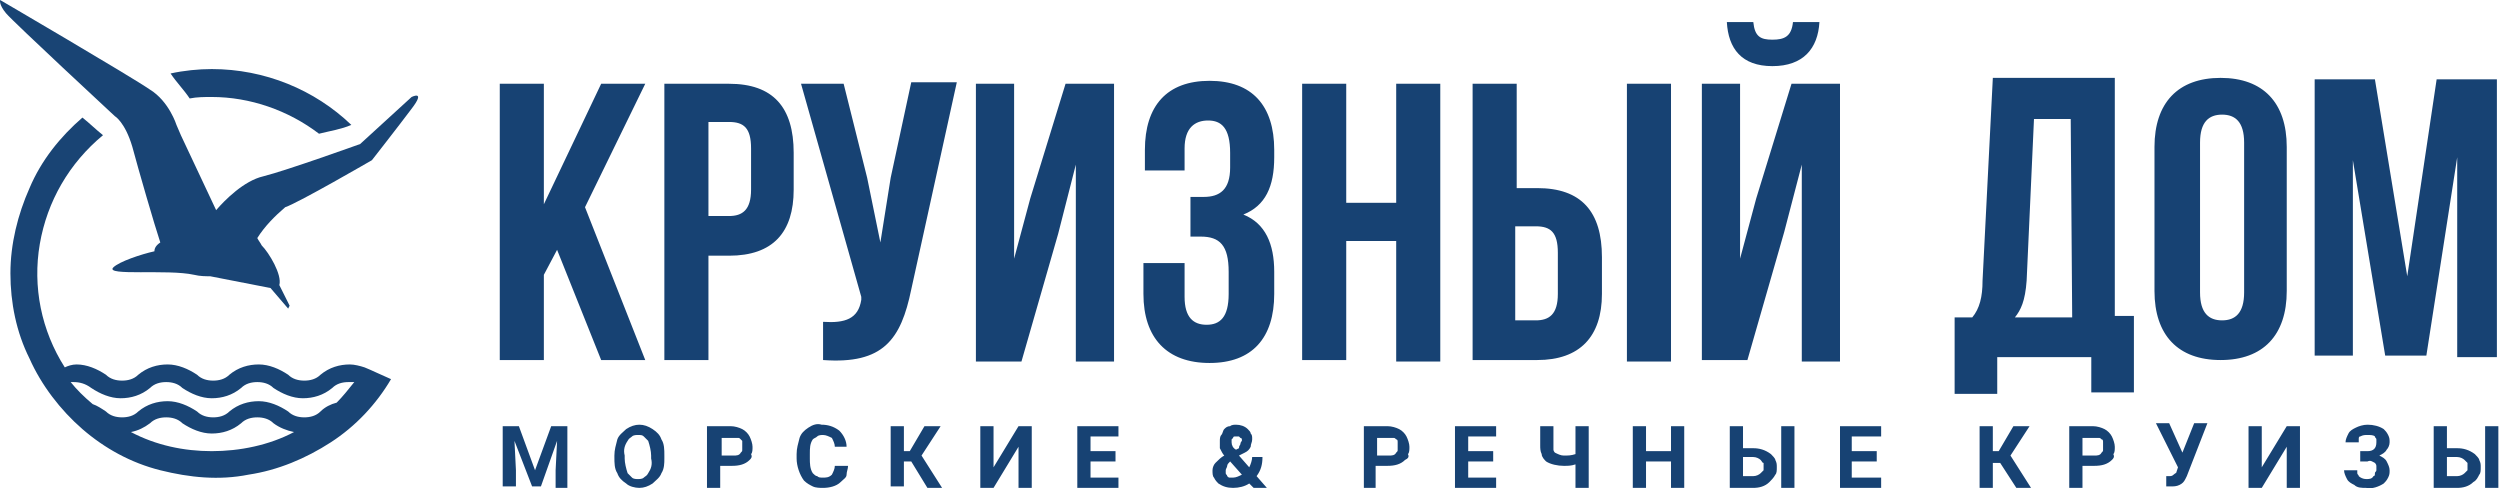 <svg width="768" height="150" viewBox="0 0 768 150" fill="none" xmlns="http://www.w3.org/2000/svg">
<g clip-path="url(#clip0_14230_16896)">
<path d="M65.043 21.218C60.98 21.218 56.465 21.669 52.402 22.572C54.208 25.281 56.465 27.538 58.271 30.247C60.528 29.795 62.786 29.795 65.043 29.795C76.78 29.795 88.518 33.858 97.998 41.081C101.61 40.178 104.77 39.727 107.93 38.373C96.644 27.538 81.295 21.218 65.043 21.218Z" fill="#194474"/>
<path d="M40.22 132.725C42.477 132.274 44.283 131.371 46.089 130.016C47.443 128.662 49.249 128.211 51.054 128.211C52.86 128.211 54.666 128.662 56.02 130.016C58.729 131.822 61.889 133.177 65.049 133.177C68.209 133.177 71.37 132.274 74.078 130.016C75.433 128.662 77.238 128.211 79.044 128.211C80.85 128.211 82.656 128.662 84.01 130.016C85.816 131.371 88.073 132.274 90.33 132.725C82.656 136.788 73.627 138.594 65.049 138.594C56.472 138.594 47.894 136.788 40.22 132.725ZM22.613 117.376C24.419 117.376 26.225 117.827 28.031 119.182C30.739 120.988 33.9 122.342 37.06 122.342C40.22 122.342 43.38 121.439 46.089 119.182C47.443 117.827 49.249 117.376 51.054 117.376C52.86 117.376 54.666 117.827 56.02 119.182C58.729 120.988 61.889 122.342 65.049 122.342C68.209 122.342 71.37 121.439 74.078 119.182C75.433 117.827 77.238 117.376 79.044 117.376C80.85 117.376 82.656 117.827 84.01 119.182C86.719 120.988 89.879 122.342 93.039 122.342C96.199 122.342 99.359 121.439 102.068 119.182C103.422 117.827 105.228 117.376 107.034 117.376C107.485 117.376 107.937 117.376 108.839 117.376C107.034 119.633 105.228 121.89 103.422 123.696C101.616 124.148 99.811 125.051 98.456 126.405C97.102 127.759 95.296 128.211 93.49 128.211C91.685 128.211 89.879 127.759 88.524 126.405C85.816 124.599 82.656 123.245 79.496 123.245C76.335 123.245 73.175 124.148 70.467 126.405C69.112 127.759 67.306 128.211 65.501 128.211C63.695 128.211 61.889 127.759 60.535 126.405C57.826 124.599 54.666 123.245 51.506 123.245C48.346 123.245 45.186 124.148 42.477 126.405C41.123 127.759 39.317 128.211 37.511 128.211C35.705 128.211 33.9 127.759 32.545 126.405C31.191 125.502 29.837 124.599 28.482 124.148C25.773 121.89 23.516 119.633 21.71 117.376C22.162 117.376 22.162 117.376 22.613 117.376ZM112 112.862C110.645 112.41 108.839 111.959 107.485 111.959C104.325 111.959 101.165 112.862 98.456 115.119C97.102 116.473 95.296 116.925 93.49 116.925C91.685 116.925 89.879 116.473 88.524 115.119C85.816 113.313 82.656 111.959 79.496 111.959C76.335 111.959 73.175 112.862 70.467 115.119C69.112 116.473 67.306 116.925 65.501 116.925C63.695 116.925 61.889 116.473 60.535 115.119C57.826 113.313 54.666 111.959 51.506 111.959C48.346 111.959 45.186 112.862 42.477 115.119C41.123 116.473 39.317 116.925 37.511 116.925C35.705 116.925 33.9 116.473 32.545 115.119C29.837 113.313 26.676 111.959 23.516 111.959C22.162 111.959 20.808 112.41 19.905 112.862C12.681 101.575 9.973 88.032 12.23 74.94C14.487 61.848 21.259 50.111 31.642 41.533C29.385 39.727 27.579 37.922 25.322 36.116C18.55 41.984 12.681 49.208 9.07 57.785C5.458 65.911 3.201 74.94 3.201 83.969C3.201 92.998 5.007 102.027 9.07 110.153C12.681 118.279 18.55 125.953 25.322 131.822C32.094 137.691 40.22 142.206 49.249 144.463C58.278 146.72 67.306 147.623 76.335 145.817C85.364 144.463 93.942 140.851 101.616 135.885C109.291 130.919 115.611 124.148 120.126 116.473C116.966 115.119 114.257 113.764 112 112.862Z" fill="#194474"/>
<path d="M1.843 4.063C4.1 6.772 35.25 35.664 35.25 35.664C35.25 35.664 38.41 37.47 40.667 45.145C42.473 51.916 47.439 69.071 49.244 74.489C47.89 75.391 47.439 76.294 47.439 77.197C43.376 78.1 36.604 80.357 34.798 82.163C32.09 84.872 51.502 82.615 59.628 84.42C61.434 84.872 63.239 84.872 65.045 84.872H64.594L83.103 88.483L88.52 94.804L88.972 93.901L85.811 87.581C86.714 84.42 82.651 77.649 80.394 75.391C79.943 74.489 79.491 74.037 79.04 73.134C81.297 69.523 84.457 66.363 87.617 63.654C91.68 62.3 114.253 49.208 114.253 49.208C114.253 49.208 122.379 38.824 126.442 33.407C130.956 27.538 126.442 29.795 126.442 29.795L110.641 44.242C110.641 44.242 88.069 52.368 80.846 54.173C74.977 55.528 69.108 61.397 66.399 64.557L55.565 41.533L54.21 38.373C54.21 38.373 51.953 31.15 46.084 27.538C40.215 23.475 0.037 0 0.037 0C0.037 0 -0.415 1.354 1.843 4.063Z" fill="#194474"/>
<path d="M757.112 141.302C756.661 140.851 755.758 140.4 754.855 140.4H751.695V146.268H754.855C755.758 146.268 756.661 145.817 757.112 145.365C757.564 144.914 757.564 144.914 758.015 144.463C758.015 144.011 758.015 143.56 758.015 143.108C758.015 142.657 758.015 142.205 758.015 142.205C758.015 142.205 757.564 141.754 757.112 141.302ZM759.821 148.074C758.467 149.428 756.661 149.88 754.855 149.88H747.632V130.919H751.695V137.691H754.855C756.661 137.691 758.467 138.142 760.272 139.497C760.724 139.948 761.627 140.851 761.627 141.302C762.078 142.205 762.078 142.657 762.078 143.56C762.078 144.463 762.078 145.365 761.627 145.817C761.175 146.72 760.724 147.623 759.821 148.074ZM763.432 149.88V130.919H767.495V149.88H763.432ZM730.928 139.948C731.831 140.4 732.734 140.851 733.186 141.754C733.637 142.657 734.089 143.56 734.089 144.463C734.089 145.365 734.089 145.817 733.637 146.72C733.186 147.623 732.734 148.074 732.283 148.526C730.928 149.428 728.671 150.331 726.865 149.88C725.511 149.88 724.157 149.88 723.254 148.977C722.351 148.526 721.448 148.074 720.997 147.171C720.545 146.268 720.094 145.365 720.094 144.463H724.157C724.157 144.914 724.157 144.914 724.157 145.365C724.157 145.817 724.608 145.817 724.608 146.268C725.06 146.72 725.962 147.171 726.865 147.171C727.768 147.171 728.671 147.171 729.123 146.268C729.574 146.268 729.574 145.817 729.574 145.365C729.574 144.914 730.025 144.914 730.025 144.463C730.025 144.011 730.025 143.56 730.025 143.108C730.025 142.657 729.574 142.205 729.574 142.205C728.671 141.754 728.22 141.302 727.317 141.754H725.06V138.594H727.317C729.123 138.594 730.025 137.691 730.025 135.885C730.025 135.434 730.025 135.434 730.025 134.982C730.025 134.531 729.574 134.531 729.574 134.079C729.123 133.628 728.22 133.628 727.317 133.628C726.414 133.628 725.963 133.628 725.06 134.079C724.608 134.079 724.608 134.531 724.608 134.982C724.608 135.434 724.608 135.434 724.608 135.885H720.545C720.545 134.982 720.997 134.079 721.448 133.176C721.899 132.273 722.802 131.822 723.705 131.371C724.608 130.919 725.963 130.468 727.317 130.468C729.123 130.468 730.928 130.919 732.283 131.822C732.734 132.273 733.186 132.725 733.637 133.628C734.089 134.531 734.089 134.982 734.089 135.885C734.089 136.788 733.637 137.691 733.186 138.142C732.734 139.045 731.831 139.497 730.928 139.948ZM702.487 149.88V137.239L694.813 149.88H690.75V130.919H694.813V143.56L702.487 130.919H706.55V149.88H702.487ZM671.789 146.268L671.338 147.171C670.886 148.074 670.435 148.526 669.532 148.977C668.629 149.428 667.726 149.428 666.823 149.428L665.469 149.428V146.268C665.92 146.268 665.92 146.268 666.372 146.268C666.823 146.268 667.274 146.268 667.726 145.817C668.177 145.365 668.629 145.365 668.629 144.914L669.08 143.56L662.309 130.016H666.372L670.435 139.045L674.046 130.016H678.109L671.789 146.268ZM645.605 134.982C645.154 134.531 645.154 134.531 644.702 134.531C644.251 134.531 643.799 134.531 643.348 134.531H639.736V139.948H643.348C644.251 139.948 645.154 139.948 645.605 139.045C646.057 138.594 646.057 138.594 646.057 138.142C646.057 137.691 646.057 137.239 646.057 137.239C646.057 136.788 646.057 136.337 646.057 135.885C646.057 135.434 646.057 134.982 645.605 134.982ZM648.765 141.302C647.411 142.657 645.605 143.108 643.348 143.108H639.736V149.88H635.673V130.919H642.896C644.251 130.919 645.605 131.371 646.508 131.822C647.411 132.273 648.314 133.176 648.765 134.079C649.217 134.982 649.668 136.337 649.668 137.239C649.668 138.142 649.668 139.045 649.217 139.497C649.668 140.4 649.217 140.851 648.765 141.302ZM623.936 149.88H619.421L614.455 142.205H612.198V149.88H608.135V130.919H612.198V138.594H614.004L618.518 130.919H623.484L617.616 139.948L623.936 149.88ZM577.888 146.72V149.88H565.248V130.919H577.888V134.079H568.859V138.594H576.534V141.754H568.859V146.72H577.888ZM540.87 141.302C540.418 140.851 539.515 140.4 538.613 140.4H535.452V146.268H538.613C539.515 146.268 540.418 145.817 540.87 145.365C541.321 144.914 541.321 144.914 541.773 144.463C541.773 144.011 541.773 143.56 541.773 143.108C541.773 142.657 541.773 142.205 541.773 142.205C541.321 142.205 541.321 141.754 540.87 141.302ZM543.578 148.074C542.224 149.428 540.418 149.88 538.613 149.88H531.389V130.919H535.452V137.691H538.613C540.418 137.691 542.224 138.142 544.03 139.497C544.481 139.948 545.384 140.851 545.384 141.302C545.836 142.205 545.836 142.657 545.836 143.56C545.836 144.463 545.836 145.365 545.384 145.817C544.933 146.72 544.03 147.623 543.578 148.074ZM547.19 149.88V130.919H551.253V149.88H547.19ZM513.332 149.88V141.754H505.657V149.88H501.594V130.919H505.657V138.594H513.332V130.919H517.395V149.88H513.332ZM483.988 149.88V142.657C482.633 143.108 481.73 143.108 480.376 143.108C478.57 143.108 476.313 142.657 474.959 141.754C474.507 141.302 473.604 140.4 473.604 139.497C473.153 138.594 473.153 137.691 473.153 136.788V130.919H477.216V136.788C477.216 137.239 477.216 137.691 477.216 138.142C477.216 138.594 477.667 139.045 477.667 139.045C478.57 139.497 479.473 139.948 480.376 139.948C481.73 139.948 482.633 139.948 483.988 139.497V130.919H488.051V149.88H483.988ZM459.609 146.72V149.88H446.969V130.919H459.609V134.079H451.032V138.594H458.707V141.754H451.032V146.72H459.609ZM428.911 134.982C428.46 134.531 428.46 134.531 428.008 134.531C427.557 134.531 427.105 134.531 426.654 134.531H423.042V139.948H426.654C427.557 139.948 428.46 139.948 428.911 139.045C429.363 138.594 429.363 138.594 429.363 138.142C429.363 137.691 429.363 137.239 429.363 137.239C429.363 136.788 429.363 136.337 429.363 135.885C429.363 135.434 429.363 134.982 428.911 134.982ZM431.62 141.302C430.266 142.657 428.46 143.108 426.203 143.108H422.591V149.88H418.979V130.919H426.203C427.557 130.919 428.911 131.371 429.814 131.822C430.717 132.273 431.62 133.176 432.071 134.079C432.523 134.982 432.974 136.337 432.974 137.239C432.974 138.142 432.974 139.045 432.523 139.497C432.974 140.4 432.523 140.851 431.62 141.302ZM377.898 141.754C377.446 142.205 376.995 142.657 376.995 143.108C376.995 143.56 376.543 144.011 376.543 144.463C376.543 144.914 376.543 144.914 376.543 145.365C376.543 145.817 376.995 145.817 376.995 146.268C377.446 146.72 377.446 146.72 377.898 146.72C378.349 146.72 378.349 146.72 378.801 146.72C379.704 146.72 380.606 146.268 381.509 145.817L377.898 141.754ZM381.058 136.337C381.058 135.885 381.509 135.434 381.509 135.434V134.982C381.509 134.982 381.509 134.531 381.058 134.531L380.607 134.079H380.155C379.704 134.079 379.704 134.079 379.252 134.079C378.801 134.079 378.801 134.531 378.801 134.531L378.349 134.982C378.349 135.434 378.349 135.434 378.349 135.885C378.349 136.788 378.801 137.691 379.704 138.142L380.607 137.691C380.607 136.788 381.058 136.788 381.058 136.337ZM389.184 149.88H385.121L383.767 148.526C382.412 149.428 380.607 149.88 378.801 149.88C376.995 149.88 375.641 149.428 374.286 148.526C373.835 148.074 373.383 147.623 372.932 146.72C372.48 146.268 372.48 145.365 372.48 144.463C372.48 143.56 372.932 142.657 373.383 142.205C374.286 141.302 375.189 140.4 376.092 139.948C375.641 139.497 375.189 138.594 374.738 137.691C374.738 136.788 374.738 136.337 374.738 135.434C374.738 134.982 374.738 134.079 375.189 133.628C375.641 133.176 375.641 132.273 376.092 131.822C376.544 131.371 376.995 130.919 377.898 130.919C378.349 130.468 379.252 130.468 379.704 130.468C381.058 130.468 382.412 130.919 383.315 131.822C383.767 132.273 384.218 132.725 384.218 133.176C384.669 133.628 384.669 134.079 384.669 134.982C384.669 135.885 384.218 136.337 384.218 137.239C383.767 138.142 383.315 138.594 382.412 139.045L380.607 139.948L383.767 143.56C384.218 142.657 384.669 141.302 384.669 140.4H387.83C387.83 142.657 387.378 144.463 386.024 146.268L389.184 149.88ZM343.588 146.72V149.88H330.947V130.919H343.588V134.079H335.01V138.594H342.685V141.754H335.01V146.72H343.588ZM312.89 149.88V137.239L305.215 149.88H301.152V130.919H305.215V143.56L312.89 130.919H316.953V149.88H312.89ZM289.414 149.88H284.9L279.934 141.754H277.677V149.428H273.614V130.919H277.677V138.594H279.483L283.997 130.919H288.963L283.094 139.948L289.414 149.88ZM256.459 137.239C256.459 136.337 256.007 135.434 255.556 134.531C254.653 134.079 253.75 133.628 252.847 133.628C252.396 133.628 251.493 133.628 251.042 134.079C250.59 134.531 250.139 134.531 249.687 134.982C248.784 136.337 248.784 137.691 248.784 139.497V140.851C248.784 142.205 248.784 144.011 249.687 145.365C250.139 145.817 250.59 146.268 251.042 146.268C251.493 146.72 251.944 146.72 252.847 146.72C253.75 146.72 254.653 146.72 255.556 145.817C256.007 144.914 256.459 144.011 256.459 143.108H260.522C260.522 144.011 260.07 144.914 260.07 145.817C260.07 146.72 259.168 147.171 258.265 148.074C256.91 149.428 254.653 149.88 252.847 149.88C251.944 149.88 250.59 149.88 249.687 149.428C248.784 148.977 247.881 148.526 246.979 147.623C245.624 145.817 244.721 143.108 244.721 140.851V139.497C244.721 137.691 245.173 136.337 245.624 134.531C246.076 133.176 246.979 132.273 248.333 131.371C249.687 130.468 251.042 130.016 252.396 130.468C254.202 130.468 256.007 130.919 257.813 132.273C259.168 133.628 260.07 135.434 260.07 137.239H256.459ZM227.566 134.982C227.115 134.531 227.115 134.531 226.664 134.531C226.212 134.531 225.761 134.531 225.309 134.531H221.698V139.948H225.309C226.212 139.948 227.115 139.948 227.566 139.045C228.018 138.594 228.018 138.594 228.018 138.142C228.018 137.691 228.018 137.239 228.018 136.788C228.018 136.337 228.018 135.885 228.018 135.434L227.566 134.982ZM230.275 141.302C228.921 142.657 227.115 143.108 224.858 143.108H221.246V149.88H217.183V130.919H224.406C225.761 130.919 227.115 131.371 228.018 131.822C228.921 132.273 229.824 133.176 230.275 134.079C230.727 134.982 231.178 136.337 231.178 137.239C231.178 138.142 231.178 139.045 230.727 139.497C231.178 140.4 230.727 140.851 230.275 141.302ZM200.028 139.948C200.028 138.594 199.577 136.788 199.125 135.434C198.674 134.982 198.222 134.531 197.771 134.079C197.32 133.628 196.868 133.628 195.965 133.628C195.514 133.628 194.611 133.628 194.159 134.079C193.708 134.531 193.257 134.531 192.805 135.434C191.902 136.788 191.451 138.142 191.902 139.948V140.851C191.902 142.205 192.354 144.011 192.805 145.365C193.257 145.817 193.708 146.268 194.159 146.72C194.611 147.171 195.514 147.171 195.965 147.171C196.417 147.171 197.32 147.171 197.771 146.72C198.222 146.268 198.674 146.268 199.125 145.365C200.028 144.011 200.48 142.657 200.028 140.851V139.948ZM203.188 145.365C202.737 146.72 201.383 147.623 200.48 148.526C199.125 149.428 197.771 149.88 196.417 149.88C195.062 149.88 193.257 149.428 192.354 148.526C190.999 147.623 190.096 146.72 189.645 145.365C188.742 144.011 188.742 142.205 188.742 140.4V139.948C188.742 138.142 189.194 136.788 189.645 134.982C190.096 133.628 191.451 132.725 192.354 131.822C193.708 130.919 195.062 130.468 196.417 130.468C197.771 130.468 199.125 130.919 200.48 131.822C201.834 132.725 202.737 133.628 203.188 134.982C204.091 136.337 204.091 138.142 204.091 139.948V140.851C204.091 142.205 204.091 144.011 203.188 145.365ZM170.684 149.88V144.463L171.136 135.434L166.17 149.428H163.461L158.044 135.434L158.495 144.463V149.428H154.432V130.919H159.398L164.364 144.463L169.33 130.919H174.296V149.88H170.684ZM754.855 109.701V48.304L745.375 109.25H732.734L722.802 49.207V109.25H711.065V24.378L729.574 24.378L739.506 84.872L748.535 24.378H767.044V109.701H754.855ZM689.395 43.79C689.395 37.47 686.687 35.213 682.624 35.213C678.561 35.213 675.852 37.47 675.852 43.79V89.838C675.852 96.158 678.561 98.415 682.624 98.415C686.687 98.415 689.395 96.158 689.395 89.838V43.79ZM682.172 110.604C669.08 110.604 661.857 102.929 661.857 89.386V45.144C661.857 31.601 669.08 23.926 682.172 23.926C695.264 23.926 702.487 31.601 702.487 45.144V89.386C702.487 102.929 695.264 110.604 682.172 110.604ZM636.125 36.567H624.839L622.581 86.226C622.13 92.546 620.776 95.255 618.97 97.512H636.576L636.125 36.567ZM642.445 120.987V109.701H613.552V120.987H600.461V97.512H605.878C608.135 94.803 609.038 91.192 609.038 86.226L612.198 23.926H649.668V97.061H655.537V120.536H642.445V120.987ZM544.481 20.315C535.001 20.315 530.938 14.898 530.486 6.771H538.613C539.064 11.286 540.87 12.189 544.481 12.189C548.093 12.189 550.35 11.286 550.802 6.771L558.928 6.771C558.476 14.898 553.962 20.315 544.481 20.315ZM553.51 110.604V50.562L548.093 71.328L536.807 110.604H522.812V25.732H534.549V79.454L539.515 60.945L550.35 25.732H565.248V111.056H553.51V110.604ZM478.57 77.648C478.57 71.328 476.313 69.522 471.799 69.522H465.478V98.415H471.799C475.862 98.415 478.57 96.609 478.57 90.289V77.648ZM472.25 110.604H452.386V25.732H465.93V57.785H472.25C485.793 57.785 492.114 65.008 492.114 79.003V90.289C492.114 103.381 485.342 110.604 472.25 110.604ZM499.788 110.604V25.732H513.332V111.056H499.788V110.604ZM428.911 110.604V74.037H413.562V110.604L400.019 110.604V25.732H413.562V62.299H428.911V25.732H442.455V111.056H428.911V110.604ZM391.441 83.517V90.289C391.441 103.832 384.67 111.507 371.578 111.507C358.486 111.507 351.263 103.832 351.263 90.289V80.809H363.903V91.192C363.903 97.512 366.612 99.769 370.675 99.769C374.738 99.769 377.446 97.512 377.446 90.289V83.517C377.446 75.391 374.738 72.683 368.869 72.683H365.709V60.494H369.772C374.738 60.494 377.898 58.236 377.898 51.465V46.95C377.898 39.276 375.189 37.018 371.126 37.018C367.063 37.018 363.903 39.276 363.903 45.596V52.367H351.714V46.047C351.714 32.504 358.486 24.829 371.578 24.829C384.67 24.829 391.441 32.504 391.441 46.047V48.304C391.441 57.333 388.733 63.202 381.961 65.911C388.733 68.62 391.441 74.94 391.441 83.517ZM330.496 110.604V50.562L325.079 71.78L313.793 111.056H299.798V25.732H311.535V79.454L316.501 60.945L327.336 25.732H342.234V111.056H330.496V110.604ZM279.934 88.935C276.774 104.284 271.357 111.958 252.847 110.604V98.867C259.619 99.318 263.682 97.964 264.585 92.095V91.192L246.076 25.732H259.168L266.391 54.625L270.454 74.488L273.614 54.625L279.934 25.281H293.929L279.934 88.935ZM230.727 45.596C230.727 39.276 228.469 37.47 223.955 37.47H217.635V66.362H223.955C228.018 66.362 230.727 64.557 230.727 58.236V45.596ZM223.955 78.551H217.635V110.604H204.091V25.732L223.955 25.732C237.498 25.732 243.818 32.955 243.818 46.95V58.236C243.818 71.328 237.498 78.551 223.955 78.551ZM198.222 110.604H184.679L171.136 76.746L167.073 84.42V110.604H153.529V25.732H167.073V62.751L184.679 25.732H198.222L179.713 63.654L198.222 110.604Z" fill="#174273"/>
</g>
<defs>
<clipPath id="clip0_14230_16896">
<rect width="767.496" height="150" fill="white"/>
</clipPath>
</defs>
</svg>
